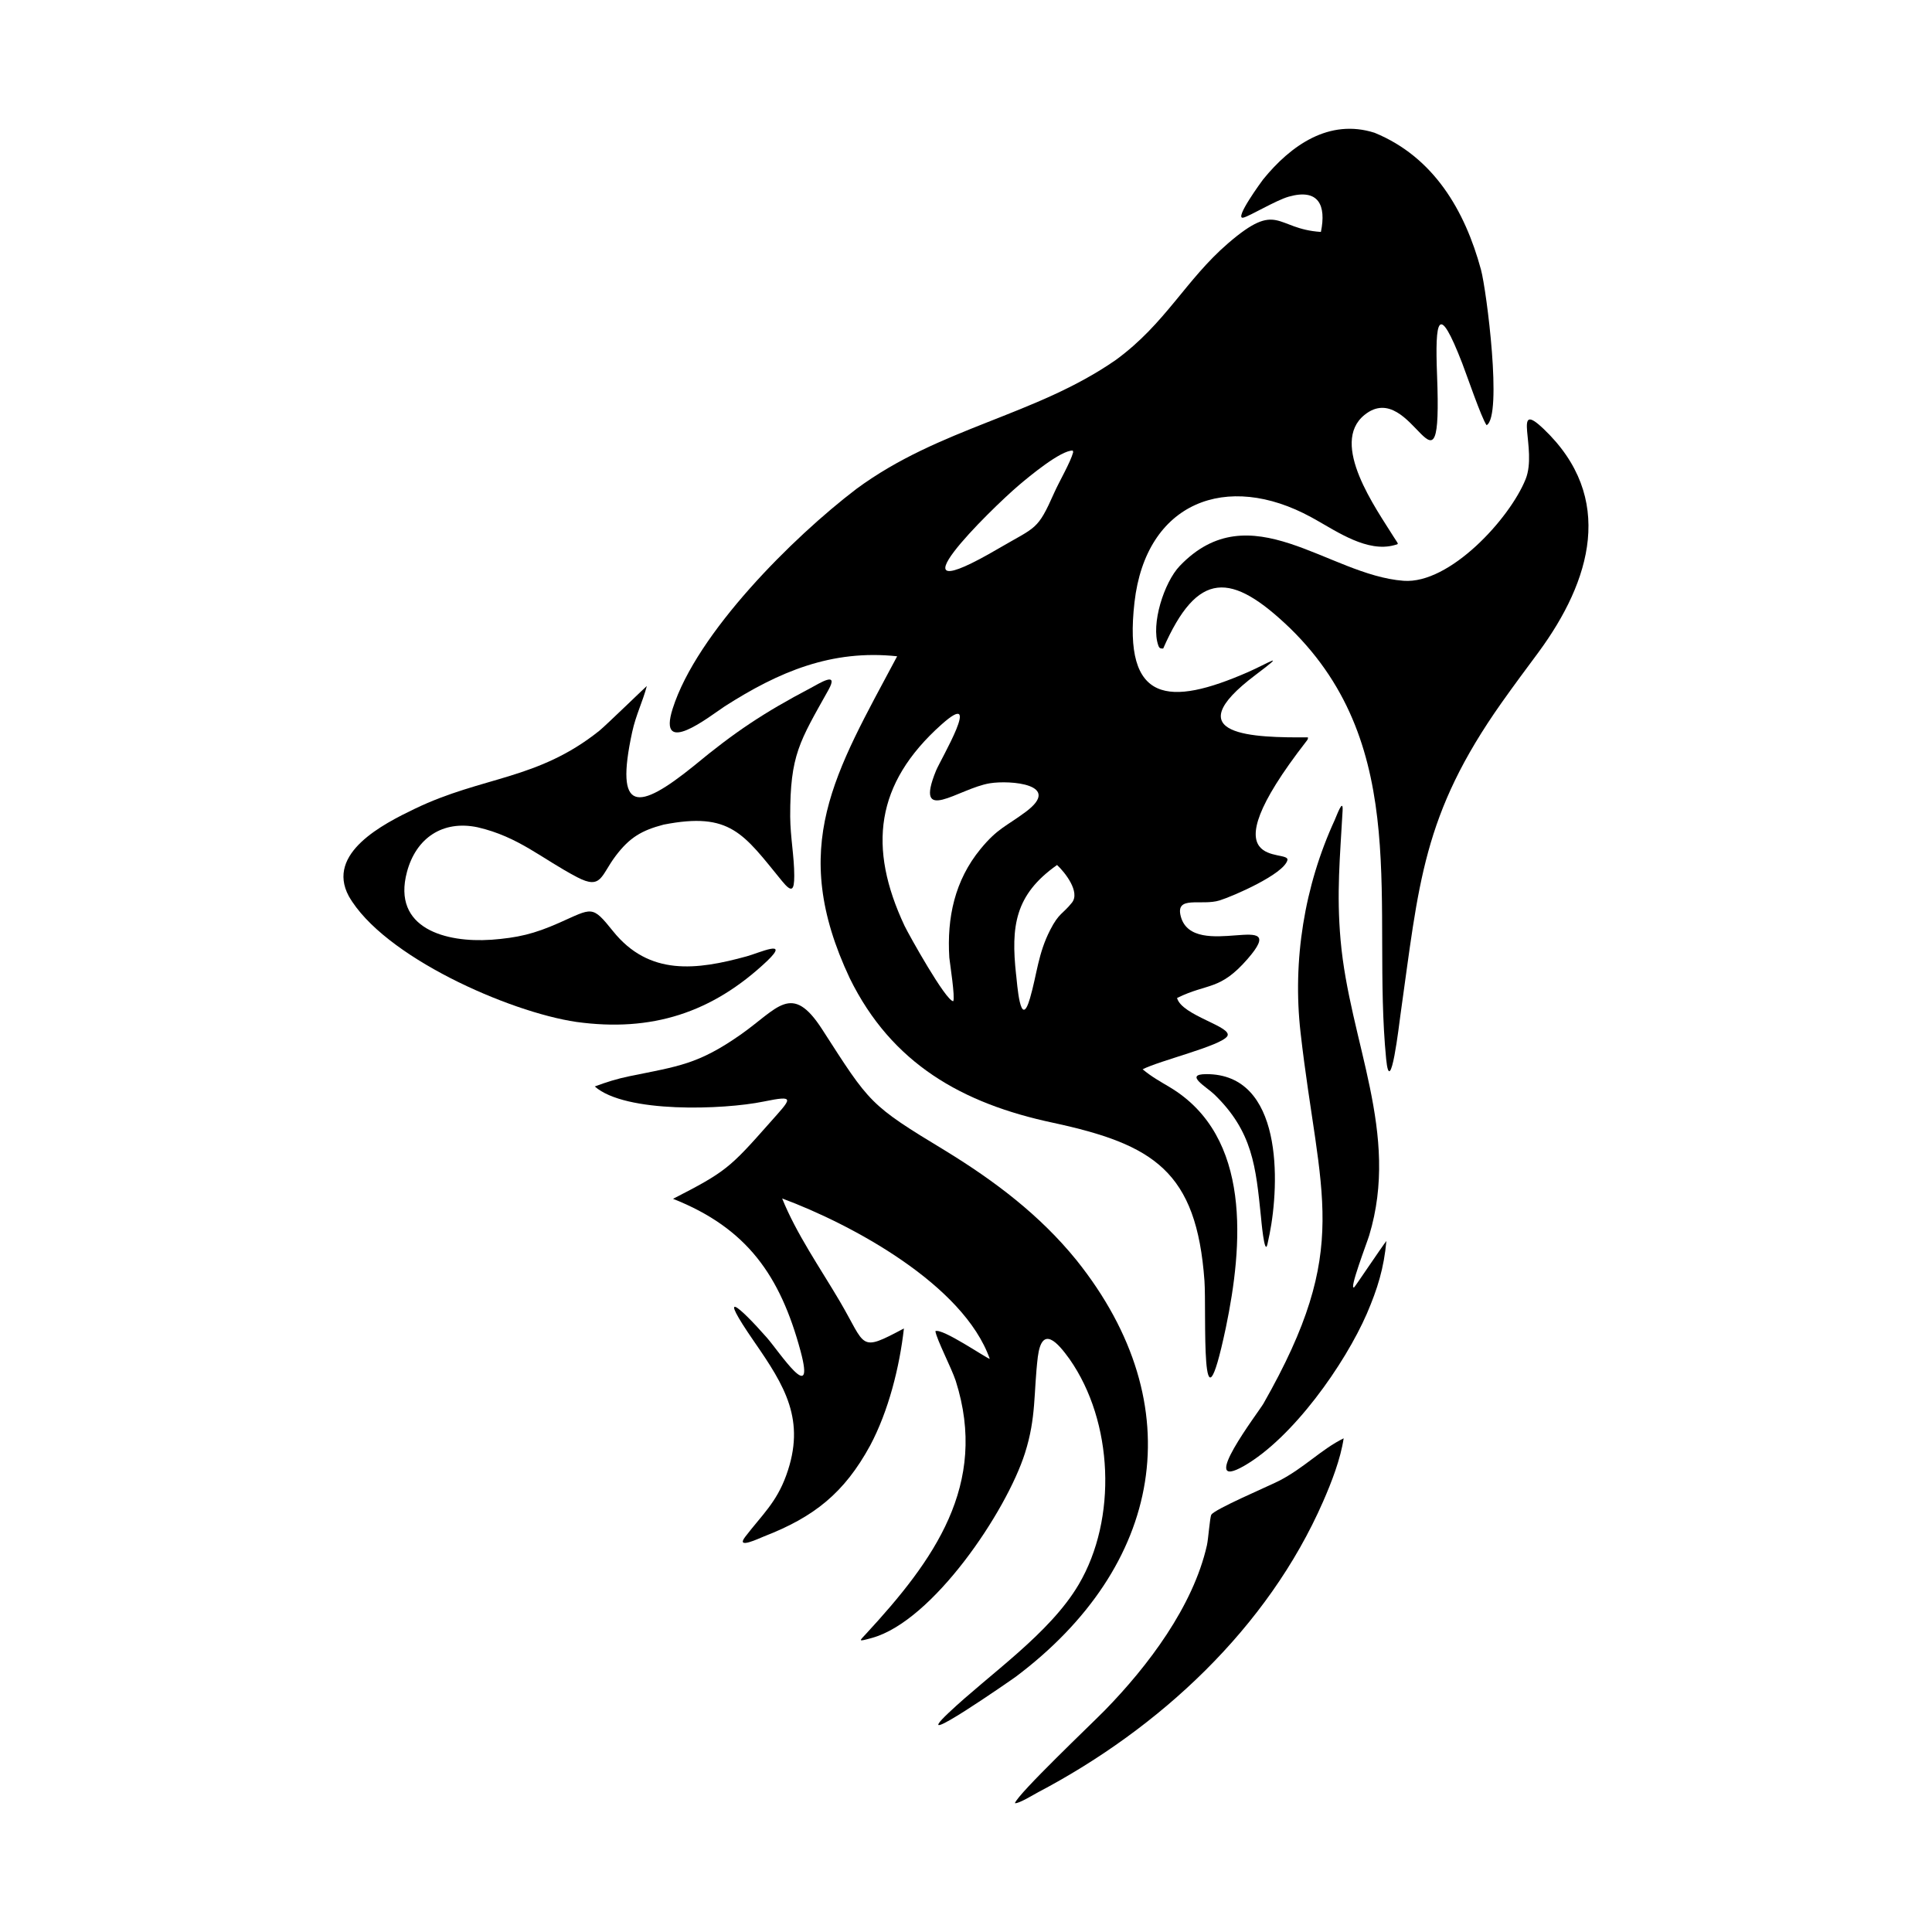 <svg width="1500" height="1500" viewBox="0 0 1500 1500" xmlns="http://www.w3.org/2000/svg">
  <!-- Original SVG transformed and centered -->
  <svg x="266.704" y="100.0" width="966.592" height="1300" viewBox="0 0 316.15 425.2">
        <path class="cls-1" d="M153.84,210.49c.2,1.84,1.49,9.97,1,11.05-1.89-.04-11.29-16.9-12.37-19.14-9.34-19.9-7.44-36.09,9.34-51.09,10.81-9.66-.24,8.96-1.34,11.67-5.71,14.01,5.69,4.52,13.66,3.22,5.14-.84,18.53.24,9.11,7.26-4.98,3.71-7.12,4.13-11.47,9.42-6.57,8-8.57,17.47-7.93,27.62M185.29,82.14c-.71,2.62-3.5,7.34-4.8,10.26-4.29,9.66-4.52,8.55-14.01,14.1-30.04,17.6-2.22-9.85,5.09-16.05,2.44-2.07,10.6-8.87,13.63-8.74l.09.43ZM170.79,214.76c-1.32-12.22-.33-20.25,10.41-27.81,2,1.86,5.94,6.84,3.78,9.56-2.35,2.95-3.28,2.55-5.53,6.94-3.09,6.03-3.34,11.19-5.12,17.33-2.46,8.47-3.28-3.94-3.53-6.02ZM130.19,91.49c-15.98,12.17-40.5,36.51-46.61,55.78-3.98,12.54,9.32,1.98,13.2-.59,13.75-8.8,27.16-14.5,43.81-12.73-15.78,29.66-27.8,48.25-12.04,81.75,10.67,21.73,28.61,31.82,51.59,36.7,25.62,5.53,36.48,12.32,38.49,40.14.55,7.65-1.18,43.16,5.44,11.86,4.28-20.58,6.7-48.49-14.26-61.03-2.56-1.53-4.55-2.6-6.88-4.54,4.33-2.22,19.79-5.93,21.47-8.37,1.67-2.42-11.55-5.22-12.73-9.74,7.88-3.87,10.86-1.79,17.93-9.93,11.44-13.16-13.84.81-16.97-10.74-1.5-5.52,5.22-2.65,9.87-4.11,3.53-1.11,16.25-6.66,17.19-10.2.82-3.08-21.51,3.66,4.88-30.29.22-.29.41-.54.33-.91-13.49.07-34.02-.24-13.29-15.86,8.44-6.36,3.07-2.89-1.95-.7-19.94,8.7-31.74,8.08-28.8-17.72,2.91-25.49,23.44-33.34,44.89-21.62l1.07.59c5.63,3.17,13.22,8.37,19.99,6.51,1.36-.37,1.11-.1-.15-2.15-4.31-6.96-16.4-23.66-7.38-30.94,12.22-9.87,19.81,26,18.42-10-.55-14.3.29-18.83,6.38-3.13,1.04,2.67,4.94,14.08,6.2,15.75,4.06-2.29,0-34.21-1.43-39.5-4.07-15-11.99-28.6-27.02-34.76-11.54-3.68-21.27,3.19-28.3,11.84-.2.25-7.55,10.25-5.04,9.71,1.55-.33,8.26-4.4,11.55-5.33,7.58-2.14,9.56,2.19,8.16,8.96-11.67-.75-10.76-8.14-23.55,2.87-10.81,9.31-15.87,20.38-28.49,29.61-20.55,14.29-44.66,17.09-65.96,32.81Z"/>   <path class="cls-1" d="M152.93,259.57c-19.46-11.78-19.21-11.99-31.38-30.88-7.79-12.09-11.24-5.27-20.81,1.41-10.74,7.5-15.72,7.95-28.09,10.48-3.2.66-5.79,1.47-8.85,2.61,7.79,6.87,32.83,5.89,42.79,3.85,8.49-1.73,7.16-.86,1.53,5.51-10,11.31-11.08,12.33-24.44,19.17,18.78,7.43,27.22,19.51,32.38,38.66,3.86,14.35-5.4.18-8.57-3.42-7.2-8.18-12.81-12.87-3.18,1.07,7.71,11.16,13.2,19.87,8.12,33.89-2.52,6.97-6.17,10.08-10.42,15.63-2.55,3.33,3.58.36,4.77-.1,12.72-4.93,20.38-11.02,26.96-23.09,4.66-8.76,7.46-19.89,8.57-29.72-11.54,6.14-9.48,4.65-16.31-6.94-4.91-8.34-11.02-17.13-14.61-26.07,17.72,6.58,46.06,21.89,52.72,40.73-.67-.02-12.1-7.9-13.81-7.03.37,2.23,4.06,9.27,5.17,12.62,8.39,26.39-5.6,45.64-22.78,64.24-1.73,1.88-2.2,2.06,1.5,1.04,15.48-4.27,34.15-32.12,38.86-46.93,2.91-9.14,2.16-15.25,3.26-24.42,1.07-8.32,5.1-3.57,8.07.55,11.11,15.88,12.16,40.55,2.31,57.24-7.39,12.53-22.61,22.71-33.08,32.63-10.92,10.34,16.49-8.75,17.13-9.23,37.15-27.93,45.13-68.64,15.36-105.81-9.28-11.43-20.71-20.05-33.18-27.7"/>   <path class="cls-1" d="M303.49,132.88c13.27-18.06,19.62-39.21,1.25-56.68-8.13-7.74-1.48,5.16-4.56,12.79-4.04,10.02-19.26,26.66-30.98,25.79-19.2-1.43-38.9-22.51-56.84-3.78-3.98,4.15-7.39,14.82-5.44,20.23.25.7.53.77,1.23.75,8.76-19.95,17.26-19.54,32.27-5.11,31.16,30.47,20.61,70.77,24.34,109.27,1.05,10.81,3.37-9.25,3.61-10.92,4.74-33.54,5.55-50.95,25.76-79.54,3.05-4.31,6.21-8.56,9.36-12.8"/>   <path class="cls-1" d="M37.4,205.94c-11.23.76-25.19-2.75-21.28-17.26,2.31-8.58,9.05-13.17,17.92-11.31,10.48,2.42,16.29,7.98,25.33,12.7,6.19,3.22,5.95-.42,9.75-5.44,3.52-4.65,6.56-6.46,12.16-7.93,16.98-3.32,20.26,2.31,30.07,14.32,2.45,3,3.11,2.51,3.11-1.35,0-4.88-.99-9.74-1.03-15-.03-15.71,2.36-19.01,9.72-32.19,2.75-4.93-2.32-1.63-4.51-.48-11.86,6.23-19.37,11.23-29.66,19.77-14.24,11.5-20.17,12.14-15.68-8.57.95-4.38,2.66-7.66,3.72-11.7-.05-.04-10.35,9.97-12.06,11.36-15.76,12.59-29.6,11.49-46.9,19.83-7.95,3.83-22.59,11.25-16.73,22.16,8.73,15.34,40.65,29.43,57.79,31.95,19.08,2.63,34.5-2.27,48.5-15.52,5.87-5.66-2.08-2-5.22-1.14-12.74,3.51-24.79,5.04-33.96-6.38-5.4-6.72-5.19-5.88-13.71-2.11-6.37,2.81-10.4,3.77-17.35,4.3"/>   <path class="cls-1" d="M233.6,323.74c-1.16,2.03-17.07,22.79-4.89,15.79,12.36-7.11,25.53-25.73,31.17-38.67,2.72-6.35,4.32-11.52,4.95-18.44-1.19,1.52-7.94,11.59-8.16,11.75-1.54,1.13,3.27-11.41,3.79-13.14,7.88-26.05-4.97-49.06-7.26-75-1.06-11.99-.14-21.07.51-32.87.19-3.5-1.58,1.46-2.01,2.39-7.7,16.74-10.74,35.62-8.67,53.91,4.77,41.98,13.26,54.44-9.43,94.28"/>   <path class="cls-1" d="M176.48,422.37c30.68-16.16,58.23-41.64,72.29-73.8,2.14-4.89,4.42-10.75,5.21-16.03-5.69,2.79-10.12,7.61-16.54,10.86-2.79,1.41-16.32,7.17-17.07,8.55-.38.69-.74,6.1-1.12,7.78-3.5,15.48-14.95,30.64-25.85,41.81-3.33,3.41-22.07,21.19-22.91,23.65.92.21,4.94-2.27,5.98-2.82"/>   <path class="cls-1" d="M235.14,280.83c2.64-13.19,3.43-40.87-16.09-40.77-5.66.03.05,3.2,2.06,5.13,9.82,9.48,10.56,18.48,11.86,31.02.02.18.9,10.5,1.67,6.97.17-.78.32-1.56.49-2.34"/> 
  </svg>
</svg>